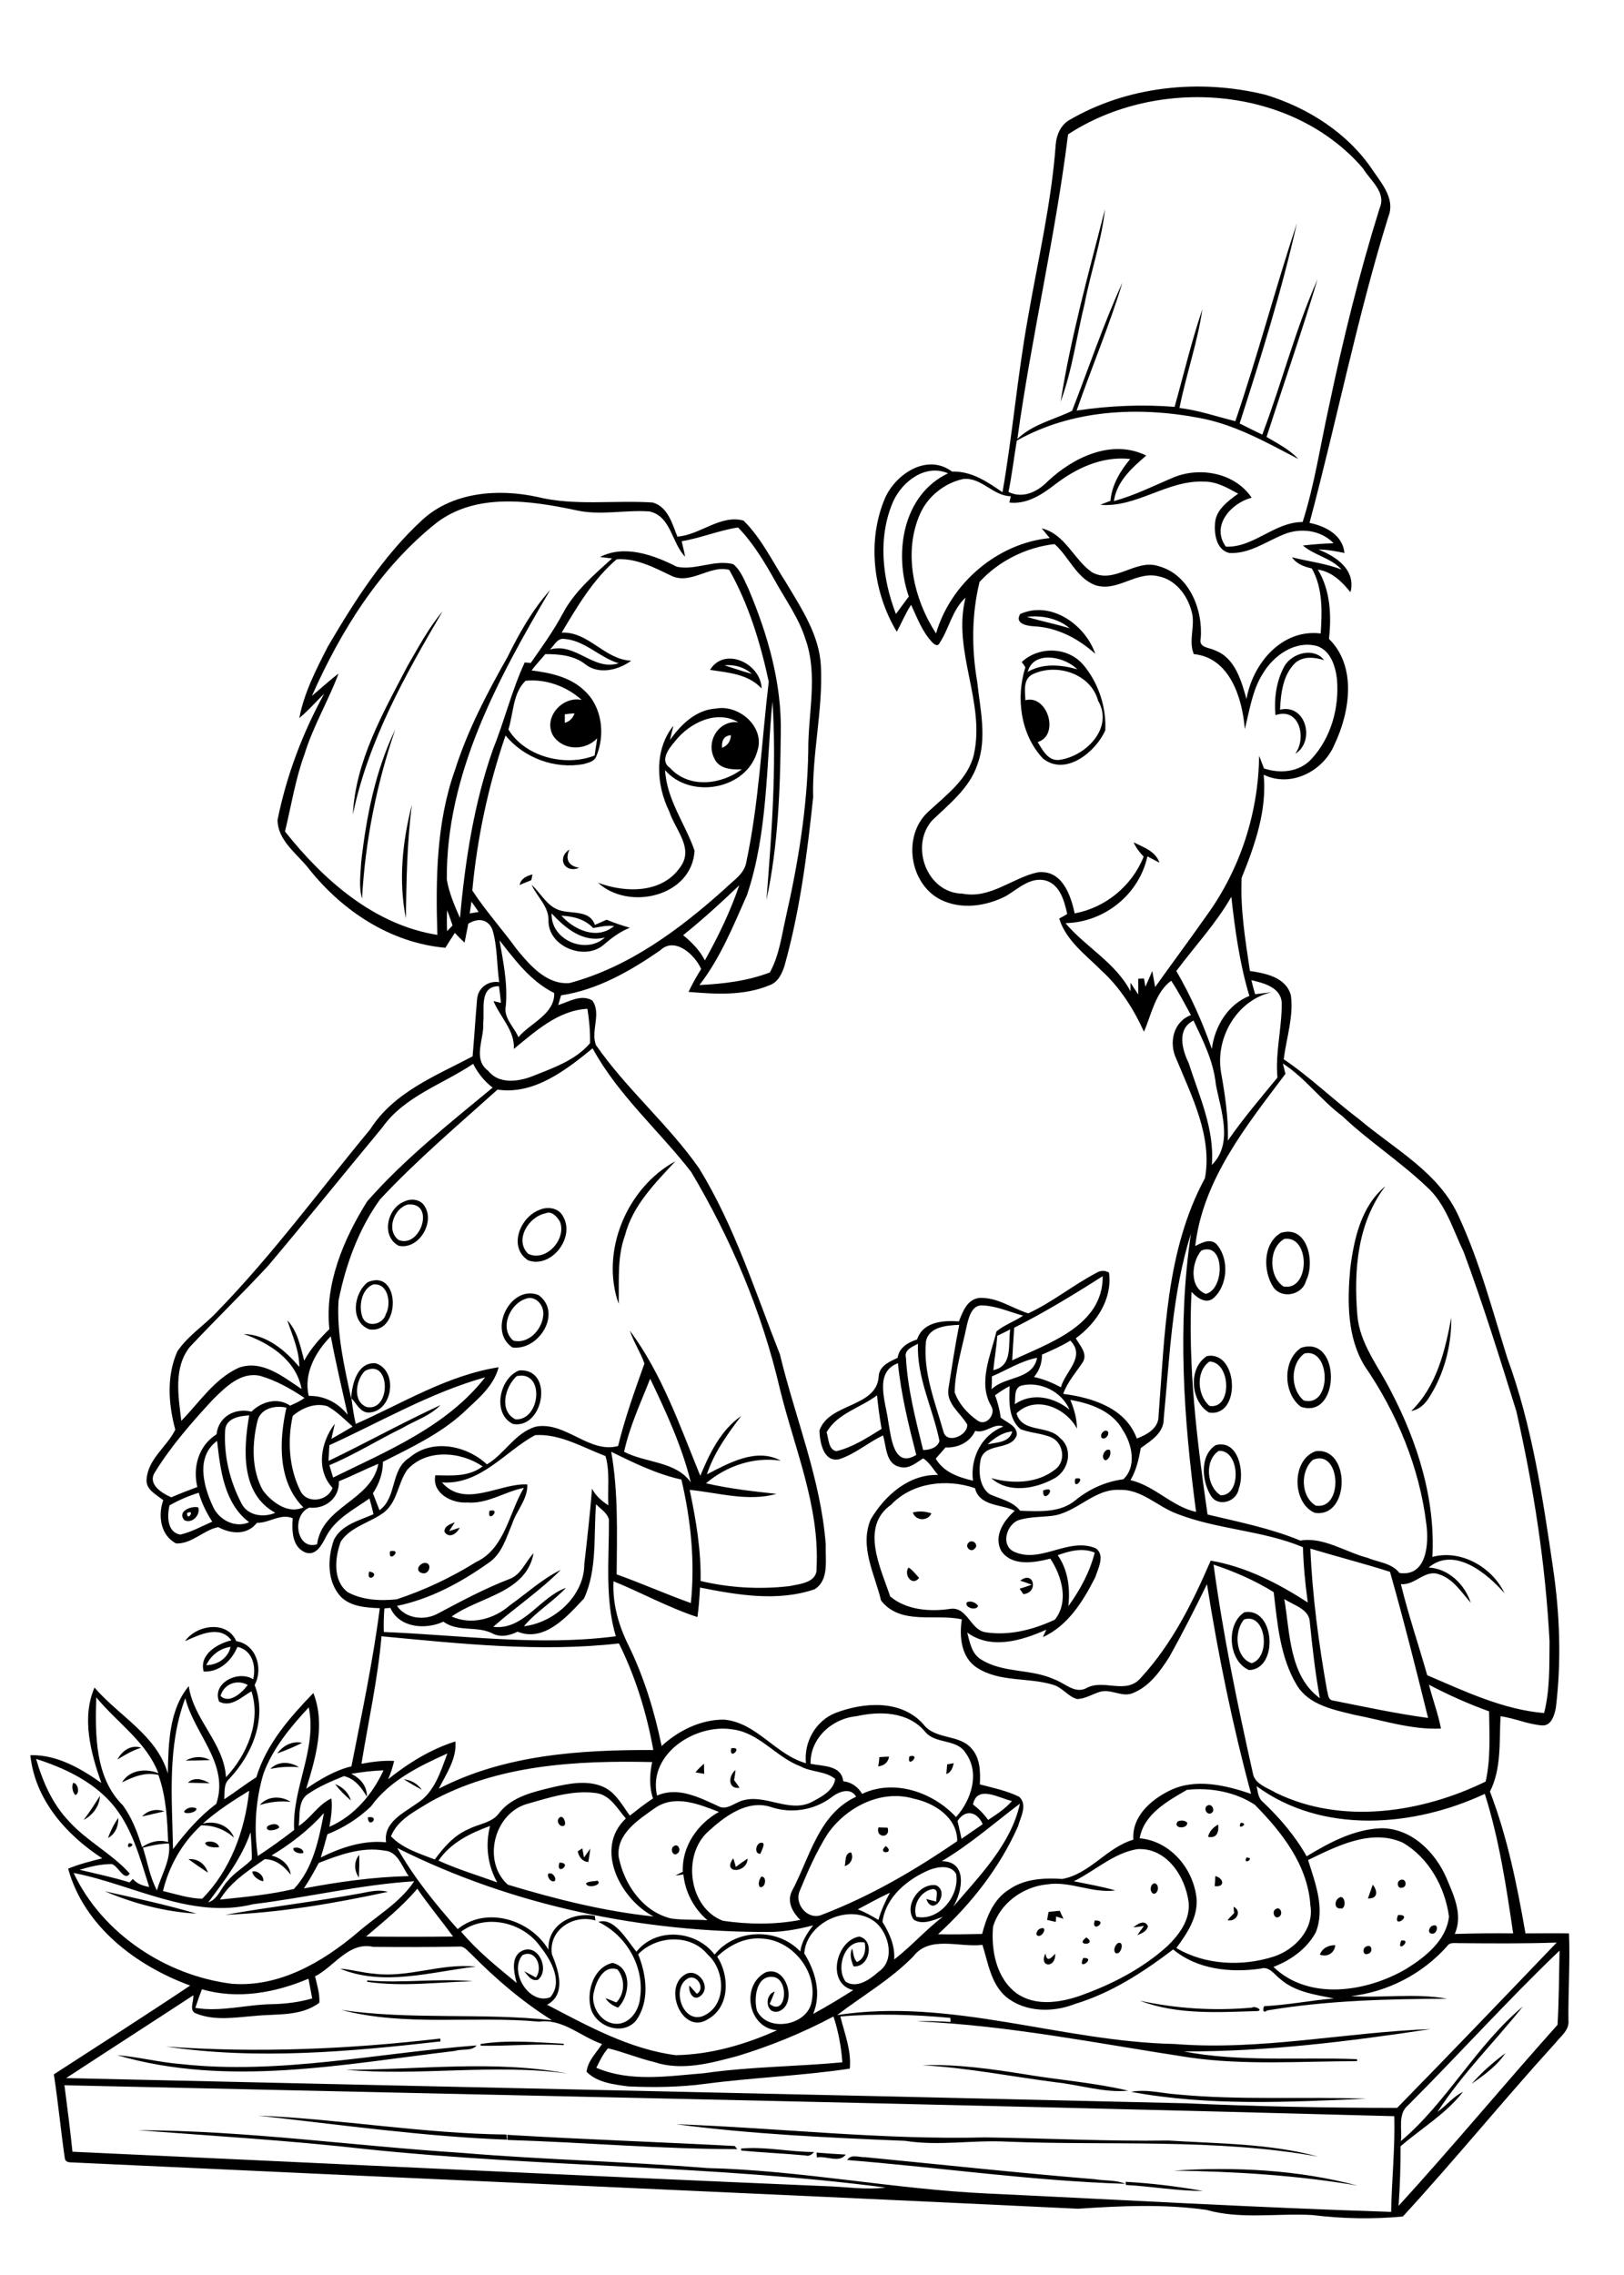 <?xml version="1.0" encoding="utf-8"?>
<!-- Generator: Adobe Illustrator 21.0.2, SVG Export Plug-In . SVG Version: 6.00 Build 0)  -->
<svg version="1.2" baseProfile="tiny" id="Layer_1" xmlns="http://www.w3.org/2000/svg" xmlns:xlink="http://www.w3.org/1999/xlink"
	 x="0px" y="0px" viewBox="0 0 567 794" overflow="scroll" xml:space="preserve">
<path d="M393,761.5c9,0.5,18.1,1.6,27,3.2c-9,0-17.9-1.6-26.9-2.1L393,761.5 M409.8,757.6c21.4-1.4,43.3-0.3,64.1,5.2
	C452.7,759.2,431.2,757.9,409.8,757.6 M295.8,753.9c1.3-2.2,4.1-0.9,6.2-1c26.8,2.6,53.5,5.5,80.3,7.7c3.5,0.6,7.3,0.2,10.6,1.6
	C360.5,761.2,328.2,756.5,295.8,753.9 M285.2,753c0-0.4-0.1-1.3-0.1-1.7c3.4,0.3,6.8,0.5,10.2,0.7
	C292.9,755.1,288.4,752.3,285.2,753 M258.7,749.9c8.2-0.8,17,1.2,25.5,1.2c-0.7,0.9-1.8,1.6-3,1.2c-7.5-0.7-15-1-22.4-1.7
	L258.7,749.9 M177.1,745.1c26.4,1.6,52.9,2.5,79.4,3.9c0.2,0.3,0.7,0.8,0.9,1.1c-26.6,0-53.5-2.4-80.2-3.2L177.1,745.1 M236,741.4
	c36,1.3,71.9,5.5,108,4.6c21.3,0.3,42.7,1.4,64,1.1c17.5,1.1,35.3,1,52.2,5.6c-35.7-6.4-72.2-3.8-108.3-5.2c-12-0.7-24,1.6-35.9-0.3
	C289.3,746.1,262.6,744.9,236,741.4 M90.1,738.4c28.9,1.2,57.7,6.3,86.7,6.6l0.2,1.8C147.9,745.7,119,741.6,90.1,738.4 M394.9,730.1
	c5.3-1,10.7,0.5,16.1,0.9c22,2.1,44.1,0.7,66,1.5C449.8,733.7,421.8,735.1,394.9,730.1 M120.8,722.4c25.7,0,51.8-3.5,77.3,1.3
	C172.4,720.2,146.5,724.7,120.8,722.4 M322,720.8c12.1-0.4,24.1,1.3,36,3.2c11.9,2,24.2,2.9,35.9,5.7c-8.3,0.8-16.7-2-25-2.9
	C353.3,724.8,337.8,721.7,322,720.8 M513.8,727.3c3.5-4,7.5-7.5,11.8-10.7C522.6,721.1,518.1,724.3,513.8,727.3 M63.1,720.4
	c34.6,3.8,69-3.9,103.3-6.5c-1.7,2.1-5,1.1-7.4,1.9c-39,4.6-79.5,12.8-118.1,1.5C48.3,717.9,55.6,719.8,63.1,720.4 M167.8,713.4
	c9.5-1.5,19.3-0.6,29-0.1l0,0.5c-9.6-0.6-19.6,0.4-29,0.2L167.8,713.4 M58,714.3c31.9,2.3,64,0.9,95.7-2.8c0,0.2,0.1,0.7,0.1,1
	C122,716.1,89.8,719,58,714.3 M398,698.3c12.9,2.8,26.1,3.6,39.2,2.4c0.5-0.7,3.9,0.7,2,1.2C425.5,702.3,411.1,703.3,398,698.3
	 M128.2,691.2c12.3,1.1,24.6-0.8,36.9,0.3c-12.3,0.3-24.6,2-36.9,0.2L128.2,691.2 M130.9,688.9c11.9,1.4,23.3-3.8,35.2-2.5
	c-15.6,1.8-32.2,7-47.4,0.7C122.8,687.4,126.8,688.6,130.9,688.9 M378.2,683.4C383.1,683.1,375.8,688.4,378.2,683.4 M368.4,681.9
	c0.3,5.2-5.8,4.8-3.4-0.1C365.5,685.1,367,683.4,368.4,681.9 M477.2,679.3c1.9-0.8,2.2,2.2,0.5,2.6
	C475.7,682.8,475.5,679.7,477.2,679.3 M460.8,682.2c0.9-2.3,3-3.3,5.4-3.3C465.9,681.7,463.4,683.2,460.8,682.2 M390.3,678.2
	c2.5-1,1.1,4.6-0.9,3.4C388.6,680.6,389.3,678.9,390.3,678.2 M489.2,677.3C493.4,676.7,487.3,682.2,489.2,677.3 M379.3,676.2
	C383.4,679,374.9,679.3,379.3,676.2 M363.3,673.1c2.5-0.9,0.9,2.7-0.7,2.6C361,675.4,362.3,673.3,363.3,673.1 M500.2,672.1
	c2.4-0.9,1.6,3.1-0.3,2.8C498.2,674.7,499,672.4,500.2,672.1 M395.7,672.7c1.4-1.2,4-2.9,5.1-0.4c-0.4,1.8-2.2,2.5-3.7,3.1
	c0.7-1.1,1.5-2.1,2.3-3.2C398.1,672.4,396.9,672.6,395.7,672.7 M382.2,670.3C387.4,670.1,380.8,675.2,382.2,670.3 M488.1,668.4
	C493.8,668,486,673.7,488.1,668.4 M366.1,667.3c1.3-0.1,2.6-0.3,3.9-0.4c0.4,0.9,0.8,1.8,1.3,2.8c-0.7-0.2-2-0.6-2.6-0.8
	c0,0.5,0,1.4-0.1,1.9c-1-0.2-2-0.5-3-0.7C365.7,669.3,365.9,668.3,366.1,667.3 M445.3,666.4c1.6-1.3,2.8,1.5,1.4,2.5
	C445.1,670.2,443.9,667.3,445.3,666.4 M430.7,665.5c3.1,1.5,0.9,5.4-2.1,4.7c0.7-0.9,1.5-1.7,2.3-2.5
	C430.8,667.1,430.7,666,430.7,665.5 M467.3,662.5c2.4-1.9,3,4.1,0.7,3.6C465.8,666.2,465.9,663.5,467.3,662.5 M126,660.8
	c3.1-0.6,6.3-1.4,9.4-0.5c-18.6,4-37.6,7.3-56.7,8C94.4,665.5,110.3,663.7,126,660.8 M36.6,660.1c10.7,2.4,21.5,4.7,32,7.8
	C57.7,667.3,46.7,664.4,36.6,660.1 M479.3,657.8c1.7,2.2,1.9,4.9-1.7,4.8C478.2,661,478.7,659.3,479.3,657.8 M403.1,657.3
	c1.7,0.3,1.5,3.4-0.2,3.7C401.2,660.6,401.5,657.5,403.1,657.3 M489.1,656.1c1.8-0.6,2.3,2.4,0.6,2.7
	C487.8,659.5,487.4,656.5,489.1,656.1 M208.6,656.4c2,1.5-3.7,3-4,0.9C205.7,656.5,207.3,656.7,208.6,656.4 M424.3,654.8
	c3,0.7,3.5,4-0.2,3.5C424.2,657.4,424.3,655.7,424.3,654.8 M265.8,655c2.1-0.2,1.5,4.2-0.5,3.6C264.5,657.6,265.1,655.9,265.8,655
	 M191.4,654c1.3-0.8,3,1.3,2.3,2.5C192.5,657.2,190.9,655.2,191.4,654 M88.1,653.2c1.8-0.5,4.2,1.6,3.8,3.4
	C90.4,656.4,88.1,654.8,88.1,653.2 M195.3,650.1C200.3,650.1,193.9,655.2,195.3,650.1 M256.9,651.6c1.3-1,2.7-2,4.1-2.9
	c0,5.1-9.1,5.5-5-0.1C256.3,649.3,256.7,650.9,256.9,651.6 M65.8,648.9c3.2-0.3,5.8,1.6,6.8,4.7C70.3,652.1,68,650.5,65.8,648.9
	 M435.2,648.3C438.5,648.4,433.7,651.3,435.2,648.3 M125.3,655.3c-1.7-2.4-1.8-5.6,0.1-7.9C125.5,650.1,125.4,652.7,125.3,655.3
	 M294.9,651.3c0.5-1.7-0.1-4.4,2.2-4.8C298.2,648.4,297,650.8,294.9,651.3 M201.7,646.2c0.4-0.3,1.2-0.8,1.6-1.1
	c0.2,1.1,0.4,2.2,0.6,3.2c0.6-0.8,1.7-2.4,2.2-3.1c-0.2,1.6-0.4,3.1-0.7,4.7C203.3,649.7,202.2,648.2,201.7,646.2 M102.4,645.1
	c1.1-0.7,3.7,0.1,3.5,1.6C104.8,647.2,102.3,646.5,102.4,645.1 M309.3,644.3C312.8,647.2,305.8,647.2,309.3,644.3 M235.2,644.4
	c1.6-1.3,2.8,1.6,1.3,2.5C235,648.2,233.8,645.3,235.2,644.4 M265.5,643.2c2.3-0.5,0.3,2.8,0,3.8
	C263.3,647.2,263.8,643.6,265.5,643.2 M71.6,643.2c1.4-1,4.6-0.3,4.9,1.5C75,644.9,72,644.8,71.6,643.2 M45,643.3
	C48.4,643.5,43.4,646.3,45,643.3 M321.2,640.2C321.8,640.8,321.8,640.8,321.2,640.2 M306.7,637.8c0.8,0,2.4,0.1,3.2,0.1
	C311.1,641.7,305.6,641.6,306.7,637.8 M421.8,641.1c0.4-2,1.8-3.3,3.5-4.3C425.6,639.4,424.9,641.7,421.8,641.1 M93.3,637.5
	c1-0.9,3.8-1.4,4.2,0.3C96.8,638.8,92.4,639.6,93.3,637.5 M433.2,636.2C436.5,636.3,431.6,639.2,433.2,636.2 M411.1,635.8
	c1-0.6,2.5-0.5,3.4,0.3C414.8,638.5,409.4,638.3,411.1,635.8 M37.7,641.5c0.9-2.5,2.1-4.9,3.6-7C41.4,637.3,40.3,640.1,37.7,641.5
	 M195.2,634.5c1.3-1.4,2.6,1.6,1.9,2.6C195.6,638.1,194,635.7,195.2,634.5 M128.4,634.3C133,633.5,128.7,638.7,128.4,634.3
	 M49.6,634c2-2.2,5-2.8,7.8-1.8C54.8,632.8,52.2,633.4,49.6,634 M65.3,631.3c1.1-0.6,2.3-0.6,3.3-0.1
	C68.7,633.2,61.8,633.5,65.3,631.3 M421.4,630.3c1.5-1.2,3,1.4,1.7,2.4C421.6,633.9,420,631.3,421.4,630.3 M90.7,630
	c2.7-3.2,7.4-3.3,10.8-1.1C97.8,628.5,94.2,628.9,90.7,630 M29.2,635.2c2.1-2.7,3.9-5.6,5.7-8.4C34.7,630.5,32.4,633.5,29.2,635.2
	 M117,622.7c2.6,1,4.7,2.9,5.5,5.7C120.5,626.7,118.6,624.8,117,622.7 M25.5,622.3c1.7-0.2,2.5,3.8,0.8,4.2
	C25.3,625.5,25,623.6,25.5,622.3 M141,621c2.6,0.3,4.8,1.6,6.3,3.7C145.1,623.5,143,622.3,141,621 M65.6,622.2
	c2.2-2.1,5.3-1.2,7.6,0.2C70.7,622.3,68.2,622.3,65.6,622.2 M258.2,624c-4.2,0.5-3.9-4.3-1.4-6.2c-0.1,1.2-0.3,2.3-0.5,3.5
	C257,622.2,257.6,623.1,258.2,624 M242.8,618.6c0.9-1.1,1.9-2.1,3-3c0,0.9,0,2.6,0.1,3.5C245.1,619,243.5,618.7,242.8,618.6
	 M330.7,615.8c0.6-0.1,1.7-0.3,2.3-0.4c-0.4,1.6-0.9,3.2-2.6,3.8C330.5,618,330.6,616.9,330.7,615.8 M94.4,617.4
	c2.7-2.8,6.8-2.6,10-0.6C101,616.5,97.6,616.7,94.4,617.4 M317.5,613C322,611.9,316.4,617.7,317.5,613 M307,613.3
	c0.9-0.1,2.6-0.2,3.4-0.2c-0.3,2-1.7,3.2-3.8,3.4C306.8,615.7,307,614.1,307,613.3 M64.8,614.5c2.7-1.5,5.8-1.7,8.5-0.2
	C70.4,614.4,67.6,614.5,64.8,614.5 M255.3,610.2C259.8,609.4,254.4,614.8,255.3,610.2 M41,614.1c1.6-3,4.7-5.3,8.3-4.1
	C46.3,610.9,43.6,612.5,41,614.1 M96.8,612c2-2.7,5.2-4.5,8.7-3.7C102.7,609.7,99.8,610.9,96.8,612 M434.4,565.2
	c-3.7,4.1-3.1,13.4,2.6,15.3C443.8,578.5,442.1,562.8,434.4,565.2 M434.5,562.7c10.7-1.8,12,19.9,1.6,20.2
	C428.8,579.8,427.9,566.8,434.5,562.7 M337.5,559.3c1.3-0.8,3.2,0,4,1.2C340.9,562.3,336.8,561.2,337.5,559.3 M356.2,551.7
	c4.8-3.8,6.5,4.2,1.1,4.7c-0.3-0.5-1-1.4-1.3-1.9c1.4-0.4,2.8-0.9,4.2-1.4C359.2,552.7,357.2,552,356.2,551.7 M128.9,548.5
	C133.4,549.2,127.6,553,128.9,548.5 M317.2,547.1c1.5,0.9,2.5,2.4,3.7,3.6C318.5,553.9,315.4,549.6,317.2,547.1 M148.2,545.5
	c3-0.2,1.7,4.5-1,3.5C144.8,548.2,146.4,545.7,148.2,545.5 M136.2,541.4C140.9,540.5,135.3,546,136.2,541.4 M320.3,540.2
	C320.9,540.8,320.9,540.8,320.3,540.2 M338.2,538.4c1.3-1.4,3.7,0.8,2.1,2.1C339,542.1,336.6,539.8,338.2,538.4 M155.2,534.7
	c-0.2-2.1,2-2.7,3.6-3.4c-0.5,0.8-1.5,2.3-2,3.1c1.2-0.4,2.5-0.8,3.7-1.2C159.5,535.3,156.9,537.1,155.2,534.7 M318.7,527.9
	c2.2-0.6,4.4-0.4,6.5,0.3C323.9,531,319.7,530.9,318.7,527.9 M170.9,527.3C175.4,526.3,169.9,532.1,170.9,527.3 M65.3,528.1
	C65.3,531.4,68.4,526.6,65.3,528.1 M64.4,530.6c-2.7-3,2.2-5.1,4.8-4.5C70.1,528.8,67,531.9,64.4,530.6 M364.2,520.2
	C369.8,518.1,363.9,525.6,364.2,520.2 M375.4,516.1C379.8,515,374.4,520.9,375.4,516.1 M458.4,509.5c-4.5,3.9-4.3,12.9,1,16
	C469.2,527.1,468.1,505.5,458.4,509.5 M459.4,506.5c12.2-1.5,12,23.5-0.4,21.5C451,524.5,450.9,509.4,459.4,506.5 M386,509.7
	c-2-0.7-0.3-4.5,1.5-3.6C388.1,507.3,387.3,509.3,386,509.7 M425.5,506.4c-5,3.3-4.3,12.4,0.7,15.5
	C433.7,522,432.8,505.8,425.5,506.4 M424.4,504.4c8-2.2,10.3,9.6,8.1,15.2c-0.7,4.5-7.1,6.6-9.7,2.5
	C419.6,517,418.8,508.1,424.4,504.4 M386.2,499.3c1.9,0.5-0.2,3.7-1.6,2.5C384,500.7,385.1,499.3,386.2,499.3 M180.4,480.3
	c-4.1,3.7-6.3,12.2-0.4,15.1C188.8,495.8,190.3,478.1,180.4,480.3 M181.3,478.3c12.2-0.8,8.6,20.6-2.2,18.7
	C171.7,493.4,174.4,480.9,181.3,478.3 M422.3,475.2c-4.9,3.4-4.3,11.9,0,15.5C430.3,492,429.8,475.4,422.3,475.2 M421.4,473.3
	c11-2,12,21.5,0.7,19.7C415.7,489.2,414.7,477.5,421.4,473.3 M455.4,472.4c-5,3.7-4.9,12.5-0.2,16.4
	C465.1,491.4,464.7,470.2,455.4,472.4 M454.3,470.4c14-4.5,13.7,25.2-0.1,20.6C448,486.4,447.7,474.7,454.3,470.4 M492.7,492.5
	c8.9-8.7,11.8-20.9,14-32.6c0.1,9.8-2.5,19.8-7.9,28.1C497.4,490.2,495.4,492,492.7,492.5 M183.3,453.4c-5.4,1.9-9,10.3-4.1,14.5
	c5.6,1.4,10.6-4.4,10.5-9.7C189.6,455.1,186.6,451.9,183.3,453.4 M178.9,470.3c-8.8-5.9-0.6-22.1,9.1-18.3
	C196.4,458,188.3,471.5,178.9,470.3 M130.3,448.3c-4.1,1.6-5.1,7.5-3.8,11.3c1.4,4,7.2,2.8,8.2-0.9
	C136.7,455.1,135.6,447.7,130.3,448.3 M128.4,447.5c11.5-4.9,11.6,18.1,0.6,16.5C122.1,461.4,123.4,451.4,128.4,447.5 M448.4,432.4
	c-5.6,3.2-5.5,13.1-0.3,16.6C457.4,450.8,457.6,431.1,448.4,432.4 M447.2,430.3c9.4-2.9,12,10.4,8.8,16.7c-1.3,5-8.4,6.5-11.4,2.3
	C440.9,443.7,440.9,434,447.2,430.3 M190.4,423.5c-5.9,1.2-10.9,9.3-6,14.1c6.2,3,13.5-5.1,11.1-11.2
	C194.5,424.7,192.7,422.5,190.4,423.5 M188.3,422.3c2.8-1.3,6.8-0.8,8.3,2.3c4.3,7.3-4.1,18.2-12.2,15.3
	C177.3,435.3,181.6,424.8,188.3,422.3 M142.4,420.4c-4.9,1.3-7.7,9.1-3.2,12.4C146.9,435.8,152.1,419.5,142.4,420.4 M141.3,419.3
	c2.3-1.1,5.5-0.7,6.9,1.6c3.8,5.7-2,15.4-9,13.9C132.9,431.5,135.2,421.5,141.3,419.3 M216,455.1c-6.5-18.4,2.9-40.6,19.8-49.8
	c-7.1,7.7-14.9,15.4-17.6,25.9C215.4,438.9,216.2,447.1,216,455.1 M196,319.6c4.5,5,12.5,8.6,18.4,3.6c-2.5-0.3-4.9,0.3-7.3,0.7
	C204.2,320.8,200.1,319.8,196,319.6 M192.6,318.8c-0.4,9.3,12,14.5,18.6,8.4C203.7,329.2,197.4,324,192.6,318.8 M185.6,308.8
	c3.4,3.1,5.6,8,10.5,9.1c4.1,1,9.9-0.1,11.6,4.9c1.4-0.6,2.8-1.2,4.1-1.8c2.6,1.1,5.3,2,8.1,2.8c-3.5,1.4-6.4,3.6-9.2,6
	c-6.5,5.6-19,0.7-19.2-8.1C191.8,316.4,187.5,313.1,185.6,308.8 M181.4,308.9c0.5-2.3,2.5-3.2,4.5-3.7c-0.1,0.5-0.3,1.5-0.4,2
	C184.1,307.8,182.7,308.3,181.4,308.9 M202.2,302.9c-5.1,2-7.9-3.4-3.4-6.4C197.3,299.9,198.4,302.2,202.2,302.9 M141.7,320.5
	c-2.6-13.1-1.2-26.8,2.1-39.6C142.1,294,141.9,307.3,141.7,320.5 M126.1,300.9c1.8-15.8,4.9-31.8,11.9-46.3
	c-6.5,19-10.5,38.9-11.6,59C125.2,309.5,125.9,305.1,126.1,300.9 M252.1,261c1.9-0.7,3-2.3,3.1-4.4
	C252.6,256.8,251.9,258.7,252.1,261 M235.7,258.7c-2.1,2.4-5.5,6.8-1.8,9.3c6.6,7.3,17.9,5.9,25.1,0.5c-3.6,0.2-8.1-0.1-9.7-4
	c-2.9-5.9,1.8-13.3,8.5-12.4C250.2,247.6,240.7,252.3,235.7,258.7 M233.9,258.3c3.8-5.4,9.1-10.6,16.1-11c8-1.5,17.3,6.5,14.4,14.9
	c-3.7,13.4-23.3,16.9-32.2,6.6c0.6,10.4,7.1,18.8,10.3,28.1c-0.9,16-22.9,21.1-33.7,11.2c9.6,3.6,22.5,3.8,28.8-5.6
	c4.7-6.5-1.9-13-3.9-19.2c-4.6-9.3-5.4-21.5,1.4-30C234.7,255,234.3,256.6,233.9,258.3 M252.9,232.2c3.2,1,6.3,2.1,9.6,3
	C259.8,232.8,256.4,231.9,252.9,232.2 M247.9,233.8c5.1-8.3,17.8-2.2,18,6.5C261.2,235.2,254.3,234.8,247.9,233.8 M448.5,232.4
	c2.7-4.5,10.2-6.6,13.8-2c-3.3-1-7.1-1.5-10,0.9c-4.4,4.2-5.1,10.6-5.4,16.4c9.1-2.2,12.4,11.1,5.3,15.4c4.1-5.5,1.5-16.4-6.9-13.5
	C444.8,243.7,445.6,237.6,448.5,232.4 M360.4,235.4c-3.3,1.8-2.5,5.9-2.4,9c7.7-2.1,12.1,12.2,4.3,14.6c1.7,2.8,3.7,6.8,7.7,6.2
	c9.1-1.3,18.9-11.1,13.4-20.6C380.8,235,368.7,231.3,360.4,235.4 M358.8,234.5c5.4-3.1,11.6-2.5,17.3-0.9
	C371.8,229.2,360.9,226.8,358.8,234.5 M356.7,231.1c5.9-5.6,16-5.4,21.4,0.8c5.4,6.3,8.2,14.9,7.8,23c-3.3,7.5-13.8,16.1-21.7,9.9
	c-7.9-8.3-9.6-21.3-6.2-31.9C357.7,232.4,357.1,231.5,356.7,231.1 M142.3,232.4c3.8-6.5,7.3-13.2,12.2-19
	c-13.1,22.3-26,45.3-31.3,70.9C124.1,265.6,133.8,248.7,142.3,232.4 M358.5,215.3c5,1.5,10.1,2.5,15,4
	C369.4,215.8,363.8,214.7,358.5,215.3 M356.2,214.3c10.7-4.8,22.7,3.7,26.2,13.9c-5.9-5.3-13.2-9.2-21.3-9.6
	C358.7,218.5,354.1,217.7,356.2,214.3 M370.3,140.2c3.6-22.7,9.8-45,15.5-67.2c-1.2,11.2-5,21.9-7.1,32.9
	C375.9,117.3,374.4,129.1,370.3,140.2 M22.5,727.8c1,7.7,2,15.5,2.8,23.2c87.5,4,175.1,8.3,262.6,12c7.1,0.2,14.2,1.4,21.3,0.5
	c-60.1-7.8-121-7.1-181.3-13.4c-26.5-3-53.1-4.6-79.7-6.6c37.8,0.1,75.4,5.5,113.1,7.9c28.5,2.4,57.1,3,85.6,5.3
	c32.9,0.8,65.3,7.4,98.1,8.9c46.9,2.2,93.8,4.9,140.7,6.4c0.2-11.1,1.4-22.3,1.1-33.4C332.1,734.4,177.3,731.3,22.5,727.8
	 M257.5,717.6c-9.4,2.5-19.5,5.3-29.1,2.1c-5.5-1.3-10.7-3.5-16.1-4.8c-1.8,2-2.9,4.4-4.1,6.8c11.9,5.1,25.1,2.9,37.6,1.9
	c16-2.3,32.2-2.3,48.3-3.8c-0.4-5.5-1.4-10.8-3.1-16C280.3,709.5,269,714.1,257.5,717.6 M70.5,694.3c-0.8,2.1-1.6,4.3-2.3,6.5
	c9,1.5,17.9-1.2,26.9-1.3c4.7-0.1,9.4-0.7,13.9-2c-0.4-2.3-0.9-4.6-1.3-6.9C96,695.6,82.8,697.9,70.5,694.3 M491.7,734.7
	c-3.8,3.1-2.1,8.4-2.6,12.6c16.2-13.7,26.2-33.3,42.6-47c-9.8,12.3-21.2,23.5-29.8,36.8c3.1-2.2,5.4-5.3,8.9-7
	c-6,7.7-14.5,12.7-21.8,19c0,6.9-0.2,13.8-0.7,20.8c18.9-20.7,36.8-42.3,55.5-63.2c0.5-8.6,0.5-17.3,0.7-25.9
	C526.3,698.2,509.5,716.9,491.7,734.7 M505.3,679.2c-8.6,9.7-20.7,16-33.6,17.5c11.1,0.7,22.5-1.1,33.5,0.9c-21,0.1-42,0.6-62.8,4.1
	c-1.7,1.3-1.5-0.9-1-1.5c8.1-0.4,16.2-2,24.3-2.7c-6.4-1.3-13.4-2.2-18.5-6.6c-2.2-1.6-4-4.8-7.1-3.8c-10.5,1.5-22.1,0.3-30.5-6.7
	c-10.4,7.9-21.6,15.2-34.2,19c-7.8,3.1-17.5,3-24.2-2.5c-5.3-4.6-6.2-11.9-8.2-18.1c-8,1-18.4-3.4-24.1,4
	c-7.9,8.1-17.7,13.7-26.6,20.5c39.8-6.1,78.3,9.3,117.8,10.1c29.9,2.4,59.6-4.1,89.4-5.2c-28.5,4.3-57.3,7.9-86.2,7.8
	c19.8,3.8,40.4,1.9,60.5,2.7c0,0.2,0,0.5,0,0.7c-19.5,0-39.2,1.5-58.6-1.3c-31.6-4.8-63-11.2-95-12.6c3.9-0.2,7.8,0,11.7,0.2
	l-0.1-1.4c-12.8-1.2-25.6-1.6-38.4-0.5c1.5,6,3.9,11.9,3.3,18.2c-16.7,2.5-33.7,3.1-50.4,5.3c-9,1.2-18,1.3-27,0.9
	c-5-0.7-10.8-1.3-14.5-5.1c0.4-3.8,3.4-6.6,5.4-9.7c-7.4-2.5-13.6-8.9-22-7.8c-23-2.1-46.6,1.8-69.1-4.1c24.4,3.6,49.1,0.9,73.6,3.6
	c-10.4-6.5-19.7-14.5-28.3-23.2c-1.2-1-2.3-2.7-4.1-2.5c-10,0.2-20,0.2-30,0.1c-8.5-1.9-13.5,6.8-20.3,10.3c0.7,3,1.7,6.1,1.5,9.2
	c-6.5,4.9-15,3.8-22.5,4.6c-6.7,0.5-13.9,1.8-20.4-0.8c-2.8-0.8-0.9-4.3-1.1-6.4c-14.8,9.7-29.6,19.2-44.4,28.9
	c130.4,3,260.8,5.7,391.1,8.8c24.5,1.1,49.1,1.6,73.6,1.6c18.7-19.1,37.2-38.4,55.7-57.7c-11.4,0.4-22.9,0.3-34.3,0.2
	C507.7,678.2,506.1,677.9,505.3,679.2 M161,674.2c5.7,6.8,12.6,12.3,19.4,17.9c-1-3.7-2.3-9.6,2.3-11.4c5.5-2.1,9.3,7,5.1,10.3
	c-2.3,0.6-3.5-1.5-4.8-3c1.4,0.7,2.8,1.5,4.1,2.2c2.6-3.4,0-10.1-4.7-7.8c-4.8,5.7,2.3,17.5,9.7,14.7c4.6-5.3,0.3-13-3.4-17.6
	C182.7,670.8,169.5,667.8,161,674.2 M280.8,681.8c3.9,6.2,6.1,14,3.1,21.1c4.8-2.6,9.4-5.4,14-8.3c-9.5-2.2-6.1-17.3,2.1-18.7
	c5.6,1.3,3.6,10.9-2,10.4c-0.8-2-1.5-4.1-0.5-6.2c0.5,1.5,0.4,3.4,1.7,4.7c2.7-1.2,3.2-4.2,2.7-6.8c-7-1.5-10.3,9-6.6,13.7
	c3.9,2.4,8.4-0.8,11.3-3.4c6-3.9,3.9-13.1-0.7-17.2C297.2,663.8,281.5,670.7,280.8,681.8 M299.5,666.4c2.5,1,4.9,2.3,7.2,3.7
	c0.9-3.3,2.4-6.5,4-9.5C306.9,662.4,303.2,664.4,299.5,666.4 M127.8,675.9c10.1,0.1,20.2,0.1,30.4,0c-4.1-5.6-8.6-11-12.5-16.7
	C140.4,665.5,134,670.6,127.8,675.9 M25.7,653.7c10,21.2,32.3,35.9,55.4,38.7c16.4,1.2,31.4-7.5,43.5-17.7c6.7-5.9,15-10.5,20-18.1
	c-18.9,1.2-37.4,5.7-56.2,8C66.8,670,46.4,657.7,25.7,653.7 M324.6,652.6c-7.7,3.2-15.4,9.5-16.5,18.2c2.5,4,4.4,8.3,4.1,13.1
	c6-4.6,11-10.4,17-14.9c-3.2,1.1-7,3-10.2,1c-3.5-4.9,2-12.9,7.8-12c5,2.3-1,11.3-3.4,4.8c1.2,0.3,2.3,0.6,3.5,0.9
	c-0.2-1.5,1.1-4.1-1.1-4.4c-4.3,0.6-7.3,5.5-5.9,9.7c8,1.7,15.3-7.5,13.9-15C332,650.8,327.5,651.5,324.6,652.6 M374.9,656.6
	c4.8,1,9.7,1.8,14.5,3.2c-8.1,1.1-15.8-3.4-23.9-2.1c-8.3,0.8-16.4,6.6-18.8,14.8c-0.7,8.4,1.2,18.2,8.5,23.4
	c6.4,4.3,14.6,3.1,21.5,0.8c11.1-3.9,21.9-9.4,30.7-17.3c4.2-4,8.2-9.3,7.6-15.4c-1.1-9.1-7.8-19.3-18-18.6
	C388.7,646.8,382.3,653,374.9,656.6 M138.7,645c5.8,10.3,13.3,19.5,21.1,28.3c9.9-8.1,25.4-3.4,31.7,7.2
	c-0.4-8.8,8.4-13.3,16.2-11.8c0,0.4,0.1,1.2,0.2,1.6c-7.7-2.3-16.5,3.3-15.2,11.8c2.3,5.6,5.1,14-1.7,17.6
	c14.2,7.4,28.8,15.5,44.9,17.6c12.2-0.2,24.3-3.7,35.4-8.7c-10.1-0.7-12.8-15.6-4-20.2c7.5-2.7,11.2,11.2,4.6,13.6
	c-4.5,1.3-5.3-5.7-1.4-6.9c-0.6,1.4-1.1,2.9-1.8,4.3c5.9,4.7,7-8.8,1.2-9.4c-5.9-0.7-6.8,7.6-5.6,11.8c3.8,7.8,17.8,5.1,19.1-3.3
	c2.1-10.5-6.9-21.5-17.5-21.9c-5.9-0.5-11.4,2.4-15.5,6.3c4.3,6.6,4.5,17.3-3,21.7c-9,6.1-16.1-10.7-8.3-15.4
	c4.4-2.8,9.6,4.3,5.4,7.5c-2.5,1.9-4.2-1.5-3.8-3.7c0.6,0.7,1.9,2.1,2.6,2.9c3.1-1.9,0-7-3.1-5.4c-5.9,3.2-2,15.7,5.1,13.2
	c8.6-3.5,8-16,1.8-21.5c-6-7.4-18-6.7-24.3-0.1c3,7.3,4.1,16.5-0.8,23.2c-4.8,5.6-14.7,1.8-15.9-5.1c-1.2-5.8,1.4-13.7,7.8-15.1
	c6.9,1.6,6.1,11.5,1.9,15.6c-1.8-0.6-3.4-1.7-4.4-3.3c1.3,0.5,2.6,1,3.8,1.5c3-3.1,3.1-8.2,0.4-11.5c-4.6-1.7-7.3,3.7-8.1,7.3
	c-1.9,5.7,3.1,12.8,9.3,11.5c4-1,6.4-5.2,6.7-9.1c1.5-10.8-4.9-21.7-14.6-26.3c5.5-1.8,10,6.4,13.3,10.4c6.9-8.7,20.8-7.5,27.3,1
	c7.3-9.1,21.9-9.5,29.9-1.1c0.5-3.5,2.4-6.4,4.5-9.1c-4.6,1.2-9.4,2.1-14.2,2.3C224.8,674.6,179.2,665.3,138.7,645 M111.3,650.2
	c-1.6,3-3.3,6-5.2,8.9c12.1-2.3,24.3-4,36.6-4.3c-2.4-3.2-3.7-8.6-8.5-8.9C126.3,644.5,118.5,647.4,111.3,650.2 M49.9,644.9
	c1.6,5,2.4,10.2,4.9,14.9c1.5-5.5,4.9-10.5,4.2-16.4C55.9,643.5,52.8,644.1,49.9,644.9 M456.7,649.2c2.5,8,6,16.9,2.7,25.2
	c-3.1,5.8-8.8,9.8-14.8,12.1c12.5,12,32.8,8.7,46.5,0.6c6.6-4.1,13.9-9.9,14.8-18.2c-1.4-10.2-7-20.5-16.2-25.8
	C478.7,638.2,466.8,644.3,456.7,649.2 M72.7,664c3.5-1.2,4.4-5.1,6.8-7.5c2.4-3,5.8-4.8,8.4-7.5c0.1-3.2-0.2-6.3-0.4-9.5
	C84.3,648.7,78.4,656.3,72.7,664 M153.1,649.4c6.6,3,13.6,5.1,20.5,7.6c-3.4-6-4.2-13.1-2.5-19.7
	C164.2,639.8,157.3,643.2,153.1,649.4 M94.8,647.6c3.3,0.9,6.3,3.1,6.7,6.7c-2.3-2.9-5.2-5.4-9.1-5.4c-5.7,4-11.9,7.9-15.6,14.1
	c8.6-0.9,17.4-1.7,25.8-3.7c6.7-7.1,8.7-17.2,10.5-26.5C107.8,638.7,101.5,643.6,94.8,647.6 M334.3,635.6c0.5,2.1,1,4.1,1.4,6.2
	c2.4-1.7,4.9-3.4,7.4-5.1C341.2,632.3,337,631.3,334.3,635.6 M328.8,649.6c9.1,0,7.3,10.5,4,15.9c9.2-10.8,20.2-21.8,23.3-36
	C347.1,636.3,338.6,643.8,328.8,649.6 M228.9,630.9c-5.8,4.1-13.8,9.1-12.9,17.2c1.9,9.6,8.4,19.1,18.3,21.5
	c4.2,0.6,8.5,0.3,12.7,0.6c-4.7-4-7.8-9.8-8.4-16c-0.9,0.2-1.9,0.3-2.8,0.4c0.9-0.5,1.8-0.9,2.6-1.3c-0.4-8.8,5.1-16.7,12.6-20.9
	C244,629.7,235.8,626.3,228.9,630.9 M289,640c-4,6.3-7,13.2-9.8,20c-2,4.8,3.1,10.5,8,8.2c16.7-6.4,32.3-15.5,47-25.6
	c0.1-8.2-7.9-13.3-15.1-14.8C307.7,624.4,295.5,630.7,289,640 M339.7,629.8c2,1.5,3.8,3.3,5.3,5.4c3-2,6-3.9,8.3-6.6
	C348.8,627.6,341.2,622.8,339.7,629.8 M183.7,629.7c-11.4,3.6-15.3,20.1-6.4,28.1c16.6,5,33.6,9.3,50.9,11.1
	c-11.5-5.9-20.9-23.7-9.7-34.2c-3-3.5-5.5-8.3-10.5-8.9C199.7,624.7,191.5,627.5,183.7,629.7 M290.3,627.3c-6,4.5-14,5.8-21.1,3.4
	c-8.3-2.7-16.1,3.2-21.9,8.5c-9.3,8.3-6.8,26.7,5.1,31.2c8.9,1.3,18.1,1.4,27-0.3c-2.6-2.6-4.7-6.2-3-9.9c6.3-11.7,9.3-27,22.5-33.1
	C297,623.7,292.8,625.3,290.3,627.3 M70.8,636.5c4.3-1.2,9.3,0.6,10.9,4.9c-3.2-2.9-7.2-4.4-11.5-4.3c-6.6,6.1-11.2,14.2-13.3,22.9
	c4.5,1.1,9.1,2.6,13.7,2.7c9.9-10,14.9-23.8,16.4-37.7C81.3,628.5,75.7,632.1,70.8,636.5 M438.7,623.4c0.5,1.9,0.5,4.2,2.3,5.6
	c5.9,5.6,11.2,11.8,15.2,18.9c7.9-4.8,16.5-9.4,25.9-9.8c10.5-0.1,18.8,8.1,22.8,17.1c2.6,6.2,6,13.1,3,19.8
	c6.8-0.2,13.6-0.3,20.4-0.2c-2.4-16.4-4.9-32.9-9.9-48.7C493.6,637.7,461.7,640.3,438.7,623.4 M414.4,624.7
	c-6.7,3.9-15,8.4-16.5,16.9c10.9,1,19,10.9,19.9,21.4c0.3,6.4-3.4,11.9-7.1,16.9c10.1,6,23,6.5,34,3c7.4-2.4,14.2-9.6,12.8-17.9
	c-0.9-14-9.9-25.5-19.4-35.1C431.3,625.4,422.5,623.8,414.4,624.7 M122.6,619.1c3.2,1.5,5.6,4.3,5.5,8c-1.9-3.2-4.2-6.3-8-7.2
	c-4.2,1.7-8.5,3.5-12.2,6c-4,2.3-3.1,7.5-3.6,11.4c4.2-2.7,6.8-7.5,11.4-9.6c0.4,3.3-0.1,6.6-0.7,9.9c8.7-3.8,15-11.3,18.9-19.7
	C130.1,618,126.3,618.5,122.6,619.1 M150,629c-5.1,3.2-11.1,6-13.5,11.9c4.1,4.3,9.9,6,15.3,8.1c3.1-4.2,6.7-8.4,11.6-10.5
	c3.7-2,8.6-2.2,11.1-6c4.5-5.5,11.8-7.1,18.4-8.7c5.7-1.3,12-2.6,17.6-0.2c4.4,1.9,6.7,6.4,9.4,10.1c2.7-2.1,5.3-4.2,8.1-6
	c-1.4-4.1-1.2-8.5-0.3-12.7C201.2,614.4,173.5,615.9,150,629 M12.6,613.9c2.3,7.9,5.7,15.8,11.6,21.9c6.3,6.9,14.9,11.2,21.1,18.1
	c-1.9,3-4.1-2.8-6.3-3.3c-3.8,0-7.6,0.9-11.2,2c5.8,1.4,11.7,2.6,17.4,4.4c0.3-0.3,0.9-0.9,1.2-1.2c1.4,1.7,3.5,2.4,5.7,2.8
	c-3.3-10.2-6-21.1-13.3-29.4C31.9,621.5,22.3,617,12.6,613.9 M129.5,630.5c-4.4,4.2-9.6,7.5-15.2,9.7c-0.7,2.7-1.5,5.4-2.3,8.1
	c7.1-3.5,14.8-6.1,22.8-5.3c-1-7,6.1-10.2,10.8-13.6c6.1-3.8,8.2-11,10.6-17.4C146.2,616.5,136,621.5,129.5,630.5 M229.4,626.7
	c7.3-3.2,14.6,0.6,21.2,3.6c3,1.8,5.8-1.1,8.7-1.9c7.9-2.3,16,4.3,23.8,0.7c3.4-1.8,7.9-4,8.5-8.2c-3.3-2.8-8.3-2.3-12.1-4.4
	c-8.6-3.2-14.4-11.8-23.8-12.9C242.9,601.5,226.1,612.1,229.4,626.7 M299,599c-8.5,0.8-16.2,7.7-16,16.6c4.2,0.9,10.8,0.4,11.4,6.1
	c2.8,0.3,5.1,1.9,6.6,4.4c11.2-5.3,24.7-0.6,32.8,8.1c5.3-5.9,8.4-15.3,3.4-22.3c-3.2-5.2-10.7-3-14.3-7.6
	C316.9,597.3,307.1,597.2,299,599 M92,619c-2.8,9.3-3.4,19.2-2,28.8c4.4-2.9,8.6-5.9,12.7-9.1c-0.8-14.6,8.1-28.1,5.1-42.8
	C101.5,602.7,95.3,610.1,92,619 M64.7,592.7c-6.4,16.9-4.6,35.1-4.3,52.7c4.4-5.8,9.2-11.4,15.1-15.8
	C80.2,615.7,67.8,605.2,64.7,592.7 M33.6,592.4c-0.4,12.8-0.5,28.1,9.3,37.7c3.2,4.4,5.1,9.5,6.7,14.6c2.7-1.9,5.9-2.7,9.1-1.8
	c-0.3-7.9-0.7-15.9-3.4-23.4c-4.5-1.1-8.7,0.6-12.7,2.6c2.6-4.4,8.3-5,12.7-3.2C51.1,607.9,40.9,601.3,33.6,592.4 M77,591.9
	c3,3,7.5-1.1,9.5-3.8C82.8,586,78.2,587.7,77,591.9 M72,581.2c3.9-0.1,7.6-2.4,8.5-6.4C76.7,575.3,73.6,577.8,72,581.2 M133.2,571.1
	c-1.3,15-4.6,29.7-7,44.5c3.8-0.7,7.6-1.2,11.4-1c-0.5,2.2-1.2,4.4-2.1,6.4c7-5.6,14.9-10.5,23.5-13.2c0.5,6.1-3.2,11.3-5.8,16.5
	c23-11.9,49.5-13.6,74.9-13.5c-2.3-12.8-6.2-25.5-12-37.2C188.6,576.7,160.8,573.7,133.2,571.1 M448.4,558.1
	c2,11.8,1.7,26.8,12.4,34.6c-1.6-8.8-2.6-17.7-3.5-26.6C457.1,561.6,451.7,560.3,448.4,558.1 M423.7,546.1
	c3.3,24.4,8.3,48.6,13.7,72.7c0.6,3.9,5,5.1,8,6.9c23,11.3,51,7,73.3-3.9c1.8-8,1.3-16.3,1.2-24.5c-7.2-2.6-14.2-5.7-21-9.3
	c1.3,5.1,3.2,10.1,4.2,15.3c-10.3,0.5-20.3-2.9-30.3-4.8c-7.3-1.8-15.8-3.4-20-10.3c-5.9-9.8-6.8-21.5-8.1-32.5
	C438.1,551.6,431,548.5,423.7,546.1 M457.5,540.5c0.7,16.6,2.9,33,5.8,49.4c0.4,1.2,0.3,3.4,2,3.6c11.1,2.2,22.1,4.6,33.3,6.1
	c-4.2-17-8.5-34.1-13.3-51C476.2,545.7,466.8,543.3,457.5,540.5 M369.3,542.8c3.6,5.2,4.4,11.6,3.7,17.8c4.1-5.7,7.5-11.9,9.2-18.7
	C378,540.1,373.4,541.3,369.3,542.8 M208.1,525c-0.9,10.9,0.5,22.8-4.2,32.9c-5.8,6.2-13.8,15.4-23.2,11.6c-2.6,1.3-5.8,2.1-8.6,0.7
	c-5.4-2.9-12.1-0.4-17.3-4.2c-6.2,2.9-15.4,2.2-18.5-4.8c-0.5,0-1.6,0.1-2.1,0.2c-0.2,2.7-0.3,5.4-0.2,8.2c27,1.1,54.1,5,81,1.5
	c-3.9-13.2-2.3-27.2-2.4-40.8C211.9,527.9,209.6,526.6,208.1,525 M59.2,525.4c-0.9,3.6-0.9,9.5,3.8,10.2c3.9-0.9,7.4-2.9,11.1-4.5
	c-2-3.1-3.7-6.5-4.7-10.1C65.8,522.1,62.4,523.6,59.2,525.4 M367,529.1c-3.6,0.4-7.3,0.3-10.8,1.3c-4.7,1.1-7.2,9.1-1.9,11.3
	c9.3,4,18.8-5.3,28.3-1.3c3.3,2.4,0.8,7-0.2,10.1c-4.2,8.3-9.5,16.9-18.3,20.9c0.3-0.6,0.9-1.9,1.2-2.6c-8.5,3.8-19.3,7.1-27.6,1
	c0.9,3.5,1.6,7.6,5,9.5c7.6,4.7,17.2,3.1,25.3,6.8c3.6,1.2,7.1,5.1,11.1,3.2c6.1-3.6,14.1,2.5,19.3-3.8
	c10.8-11.7,18.1-26.4,24.3-40.8c12.3,2.1,23.5,7.9,33.9,14.6c-0.9-6.4-1.5-12.9-1.7-19.3c-14.1-5.9-29.8-6.1-44.1-11.7
	c-6.7-2.5-12.3-8.6-19.9-8.3C381.9,519.5,375.8,528.2,367,529.1 M311.1,525.2c-10.9,7.7-3.6,22.1-0.3,32c5.7,4.8,14,5.4,21.2,4.3
	c5.8-0.6,6.8,7.4,12.1,8.2c8.2,1.3,16.7-0.9,24.2-4.4c5-6.3,2.4-15.3-1.6-21.3c-5.5,1.4-13.1,2.8-17-2.5c-3-5.2,0.7-10.8,4.6-14.2
	c-4.8-2.4-12.3-1.5-13.9-7.9C330.5,516,318.5,517.4,311.1,525.2 M118.3,517c0.3,5.8-4.7,9.8-10.3,9.2c-6.3,2.5-4.6,15,2.7,12.8
	c1.8-13.4,19-15.2,21.4-28.1C127.5,512.8,123,515.1,118.3,517 M142.1,513.1c-3.1,4.5-3.3,10.6-7.6,14.4c-4.8,3.9-11.9,5.1-15.5,10.5
	c-2.1,5.6-2.9,13.7,2.4,17.7c5.1,2.8,11.4,3.1,17.1,2.5c9.7-3.2,19-7.6,27.7-13c10.1-4.7,11.5-17.2,16.7-25.9
	c-6.7,1.3-12.7,5.7-19.8,5.1c-5.3,0.4-12.4-3.2-11.1-9.5c5.7,0.1,11.7,0.6,16.5-3.1C160.7,506.5,148.7,505.6,142.1,513.1
	 M213.4,506.7c2.5,14.1,2,28.5,1.9,42.8c8.7,3.1,17.2,6.9,25.9,10c1.5-14.4,0-29.1-3.3-43.1C229.3,514.5,221.3,510.6,213.4,506.7
	 M74.3,525.7c2,4.7,7.7,7.8,12.7,5.6c-8.7-6.5-10.1-18.3-11.2-28.4C68.3,508.4,71,518.6,74.3,525.7 M154.3,517.4
	c8,9.2,20.1,0.2,29.8,0.7c0.2,5.2-3.8,9.1-5.3,13.8c-2.1,4.9-3.6,10.6-8.4,13.7c-9.6,6.8-20.2,12.5-31.8,14.9
	c3.2,4.6,9.8,5.2,14.4,2.6c8.1-4.3,16.3-8.7,24.9-12c4.1-1.5,5.5-6,8.4-9c-2.6,13.9-18.8,15.1-28.6,22.1c6.8,3.1,14.8,0.9,20.3-3.9
	c5.9-4.2,11.3-9.2,17.8-12.4c-7.2,7.3-15.9,13.1-23.6,19.9c10.6,1.3,16.3-10.4,25.4-13.6c-4.5,4.8-10.4,8.3-14.7,13.4
	c10.5-1.2,21.1-10.5,21.1-21.7c1-8.7,2-17.5,2.7-26.3c1.3,2.5,3.4,4.3,5.7,5.8c-0.3-5.7,0.6-11.8-1-17.2c-7.9-3-16-7.9-24.6-7.3
	C176.3,506.6,167.8,518.3,154.3,517.4 M344.8,504.1c3.2-0.7,7.7-0.6,8.6-4.5C350,499.9,347.2,501.9,344.8,504.1 M340.5,499.4
	c-1.9,4-6,6-10.4,5.8c-1.1,1.3-2.3,2.6-3.4,3.9c2.8,4.8,8,6.5,13,7.7c-1-7.9,3-16,10.6-18.9C347,496.5,344.1,500.5,340.5,499.4
	 M78.6,499.2c-0.5,8.8,1.6,17.7,5.7,25.5c2.1,4.3,7.7,5.1,11.8,3.3c-12.2-6.7-11.1-22.3-9.1-34C83.7,494.2,78.9,494.9,78.6,499.2
	 M89.9,495.9c-1.9,7.9-2.2,17,1.9,24.3c3.1,4.1,8.8,8.4,14.1,5.9c-9-9-8.5-23.2-5.9-34.8C96.1,490.4,91,491.5,89.9,495.9
	 M102.2,494.2c-1.9,8.6-1.3,18.1,2.6,26c2.2,4.9,9.7,3.8,11.3-0.9c-5.9-6.3-4.1-16,0.8-22.4c-0.4,1.8-0.8,3.5-1.2,5.3
	c2.5-1.4,4.9-2.8,7.4-4.3c-2.8-2.5-5.5-5.3-8.8-7.1C110,489.5,105.4,491.4,102.2,494.2 M288.6,499.9c0.7,2.1,0.6,6.1,3.4,6.6
	c5.8-1.4,10.8-4.7,15.8-7.8c-0.7-3.9-1.2-7.8-1.6-11.7C300.4,491.4,292.3,493.3,288.6,499.9 M347.4,487c1,2.5,1.6,5.1,2,7.8
	c2.1,1.7,5.9,2.9,5.6,6.1c-2,5.6-10.9,2.4-12.6,8.4c-0.8,4-0.6,9.5,3.1,12.2c3.7,1.7,8,2.4,10.7,5.8c6.6,0.2,13.9,0.8,19.3-3.7
	c4.8-3.9,10.5-6.5,16.7-7.3c4.7-4.4,3.1-12.2-0.2-17.2c-3.6-6.6-11.3-9.3-18.3-10.5c1.3,3.2,2.3,6.5,2.3,10
	c-3.9-7.3-14.5-11.8-21.1-5.3c2,7,11,3.9,15.2,8.6c4.8,3.9,3,11.6-2.2,14.2c-6.5,3.6-15.9,5.2-21.8-0.2c7.4,2.1,16.2,1.9,22.4-3.1
	c3.7-2.8,2.8-9-1.2-11c-3.5-1.6-7.5-1.6-11-3c-4.3-3.6-4-9.9-3.8-15C350.8,484.6,349.1,485.8,347.4,487 M356.6,483.6
	c-2.7,0.9-2,4.3-2.3,6.5c6.1-4.2,13.6-2.5,19.1,1.9C370.7,485.7,363.2,482,356.6,483.6 M217.9,506.7c7.6,4,18,3.2,23.3,10.7
	c-3.1-12.6-8.6-24.5-14.2-36.2C223.7,489.6,219.8,497.9,217.9,506.7 M115,504.4c-0.1,1.8-0.2,3.7-0.3,5.5
	c13.1-6.3,25.9-13.4,39.1-19.5c-3.7,3.8-8.9,5.4-13.3,8c-8.6,4.2-16.7,9.3-25.5,13c0.4,1.4,0.9,2.9,1.3,4.3
	c18.9-9.3,39.7-17.8,53.1-35C150.2,486.1,133,496.2,115,504.4 M74.4,488.4c-7.4,8-14.7,16.3-20.4,25.6c-2.5,4.1,2.6,7.2,5.8,8.6
	c3-1.3,6.1-2.5,9.1-3.6c-1.7-7,0.5-14.5,6.7-18.4c0.7-6.2,6.4-9.3,12.2-7.9c3.5-3.5,9.1-5.1,13.5-2.1c1.7-0.8,3.5-1.5,5-2.7
	c-4.8-3.2-9.9-6.1-15.5-7.7C84.1,478.7,78.8,484.1,74.4,488.4 M127.4,478.5c-3.2,3.1-4.4,10.8,0.7,12.6
	C136.7,492.7,136.4,473.7,127.4,478.5 M310.1,496c1,5.3,1.8,16.7,9.8,11.8c-2.7-10.5-5.3-21.1-6.4-32
	C305,478.9,309.3,489.5,310.1,496 M346.3,480.4c0,1.5,0,3-0.1,4.5c4.7-4.7,14.3-3.1,15.9-11C356.4,475,351.5,478.2,346.3,480.4
	 M316.3,473.9c0.6,10.9,3.4,21.6,6,32.2c2.2,0,5.1-0.8,5.7-3.2c-2.3-11.4-8-22.1-7.5-33.9C318.5,470.1,315.6,471.1,316.3,473.9
	 M363.8,472.8c0,2.9-0.9,5.6-2.8,7.8c3.3,0.7,6.4,2,9.4,3.6c1.5-5.6,8.8-10.6,3.3-16.3C370.6,469.8,367.2,471.3,363.8,472.8
	 M107.8,487.2c5.5-0.1,10.2,2.4,13.6,6.6c-2-9.1-4.2-18.2-5.9-27.4C110.2,471.7,105.9,479.5,107.8,487.2 M348.2,466.2
	c-0.3,4-1,8-1.4,12c6.9-1.4,5.1-8.9,5.9-14.2C351.2,464.8,349.7,465.5,348.2,466.2 M323.3,468.1c-1.1,10.9,3.2,21.3,6.1,31.6
	c1.2,4.5,8.6,1.3,8.3-2.5c-2.3-4-7.2-7.1-6.6-12.3c1.2-7.5,2.3-15,3.8-22.5C330.6,462.6,324.4,463,323.3,468.1 M337.6,462.4
	c-1.6,7.8-4.1,15.6-4.3,23.5c1.4,4,4.5,7.5,8,9.9c3,2.2,6.5-2.2,4.8-5c-4.8-8.2-0.2-17.7,1.8-26.1c2.8-2.3,6.3-3.5,9.3-5.5
	c-4.7-1.3-9.3-3.4-14.3-3.6C339.3,455.5,338.3,459.7,337.6,462.4 M354.1,463.4c-0.3,3.8-0.5,7.6-0.7,11.4
	c12.9-6.1,31.7-12.1,31.6-29.4C375,451.8,364.8,458,354.1,463.4 M419.4,436.5c-3.4,4-4.3,12.9,1.6,15.1
	C427.7,450,427.7,433.1,419.4,436.5 M406.3,495.1c0.1,5-4.4,7.7-8,10.3c-0.7,3.9-1.6,7.8-3.6,11.2c8.5,2,14.4,9.2,22.9,11.1
	c-4.3-32.2-6.6-64.9-1.8-97.1C409.2,451.4,408.4,473.5,406.3,495.1 M447.9,371.2c0.3,1.2,0.6,2.4,0.9,3.6
	c-13.6,18.1-28.8,36.8-31.5,60.1c2.5-1.3,5.8-3,7.9-0.1c3.9,5.1,3.4,13.6-1.3,18.1c-2.7,2.5-5.9,0.1-7.9-2c-1.3,26,1.9,52,5.6,77.7
	c10.9,2.6,22,4.8,32.4,9.1c8-1.4,15.7,4,23.4,6c3.8,1.6,8.5,1.8,11.2,5.3c9.6,1.4,10.3-10.3,9.4-17c-2.4-19.8-10.3-38.9-21.6-55.3
	c-6.1-10.1-6-22.4-5-33.8c1.3-10.4,3.8-21.9,12.3-28.9c-9.8,12.8-11.1,29.5-9.8,45c0.8,10,7.4,17.9,11.7,26.5
	c9.3,17.8,15.6,37.7,14.5,57.9c10-2.7,20.9,3.6,25.2,12.7c-6.1-7-17.6-16.5-26.5-9c7,0.4,12.6,5.9,14.7,12.3
	c-3.3-3.7-6.1-8.3-11-9.9c-5-1.9-8.4,3.9-13.4,3.4c2.6,10.7,6.2,21.2,9.2,31.8c13.1,5.6,26.5,12,40.8,13.2
	c2.1-8.2,1.8-16.7,1.9-25.1c-1.4-27-5.6-53.9-11.6-80.3c-5.8-18.6-11.6-37.3-18.4-55.6c-3.8-7.9-6.3-16.9-13-22.8
	c-9.3-8.8-20.1-15.8-29.4-24.6C461.2,384,455.7,376.2,447.9,371.2 M133.5,393.5c-13.3,16-26.4,32.3-39.8,48.2
	c-9,9.7-18.5,18.9-27.5,28.5c-5.7,7.3-3.9,17.2-2.9,25.7c6.3-6.4,11.5-14.6,20-18.5c8.2-3,15.6,3.2,22,7.4
	c-1.9-10.1-11.1-16-20.2-19.2c8,0.2,14.5,5.7,19.4,11.5c0-5.8-2.4-10.9-4.2-16.3c3.6,3.8,4.6,9.2,5.9,14.1c2.3-4.2,5.4-7.7,8.8-11
	c-1.7-15.8,5-31.5,13.2-44.6c13-14.8,28.6-27.1,43.8-39.7c-2.9-2.2-5.2-5.1-6.8-8.3C154.5,378.5,141.2,382.6,133.5,393.5
	 M173.7,380.3c-13.9,12.5-28.2,24.6-41,38.3c-7.5,10.4-12,22.8-14.5,35.3c-0.7,11.5,2,23,4.4,34.2c0.3-5,2.1-12.7,8.5-12.3
	c7.9,2.4,6.2,16.5-2,17.2c-3.2,0.3-4.6-3.1-6.4-5c0.4,3,0.8,6,1.5,9c16.3-7.2,32-17,49.9-19.8c-1.8,6.9-7.7,11.4-12.6,16.1
	c-8.1,7.3-18.1,12-27.8,16.9c0,3.9-1.3,7.7-3.5,11c0.8,2,1.5,3.9,2.3,5.9c6.2-4.5,3.7-14.1,10.4-18.3c7.9-6.8,19.9-4.4,27.1,2.3
	c6.3-3.7,9.8-11.1,17.2-13.2c10.3-1.8,18.5,9.5,28.6,6.8c2.4-9.8,5.8-19.3,9.2-28.8c-1.4-4-3.8-7.5-5.1-11.5
	c11.2,15.1,17.5,33.3,24.6,50.7c3.2-7.8,7.2-16,14.3-20.9c-4.8,6.3-9.5,12.8-12,20.4c7.7-4,17.3-9.4,25.8-4.8
	c-9.4-1.4-18.9,1.8-26.1,7.9c8.1,1.9,16.4,2.8,24.6,3.7c-9.9,2.8-20.3-0.4-30.3-1.4c2.2,10.5,4,21,3.8,31.8c10.1,2.4,20.7,3,31,1.8
	c3.8-0.8,9.9-1.2,9.5-6.5c1.1-21.5-7.8-41.8-12.8-62.3c-6.2-26.7-17-52.3-31-75.8c-11.3-14.5-25.5-26.8-34.4-43.1
	C197.6,373.5,186.4,382.2,173.7,380.3 M415,371c3.7,11.6,9.1,23.1,8.1,35.6c7.6-7.5,3.1-19.1,1.4-28.1c-0.8-8-4.4-15.2-7.8-22.3
	C410.8,359.1,412.7,366.3,415,371 M168.7,357.1c0.4,5.5-3.8,12.5,1.7,16.6c3.7,4.7,10.3,3.9,15.3,2c7.2-2.9,15.1-5.5,20.3-11.6
	c0.1-4-0.3-8.1-0.9-12c-10.2,0.5-18.2,7.9-25.7,14c0.4-6.4-4.8-11.1-7.1-16.7c0.6,0.1,1.9,0.5,2.6,0.6c-0.2-2-0.4-3.9-0.7-5.8
	C167.1,344.2,169.3,352.4,168.7,357.1 M436.9,342.1c0.4,1.6,0.8,3.2,1.3,4.9c2-0.2,3.9-0.5,5.8-0.7c-12.2,2.8-19.7,15.9-17.7,27.9
	c1.4,7.9,2.6,15.8,2.4,23.9c5.3-7.7,11.4-14.8,17.3-22c-0.8-8.7,1.6-17.4,1.5-26.1C447.2,344.6,441.2,343.1,436.9,342.1
	 M174.4,328.2c1.3,7.5,2.9,15.1,2.2,22.8c-0.9,4.3,2.9,7.4,4.4,11c4.2-5,12.7-8,12.5-15.4C185.3,342.5,179.9,335.2,174.4,328.2
	 M156.1,317.7c-0.1,2.4-0.1,4.8,0,7.3c0.6-0.7,1.3-1.3,1.9-2C157.4,321.2,156.8,319.4,156.1,317.7 M164.6,314.7
	c-0.2,1.4-0.4,2.8-0.6,4.1c0.8-0.1,2.3-0.4,3.1-0.5C166.3,317.1,165.5,315.9,164.6,314.7 M410.7,338.9c5,8.6,9.1,17.8,12.4,27.2
	c1-7.9,5.6-15.5,13.1-18.5c-3.4-11.3-5-23-6.3-34.6C424.6,322.3,417.2,330.2,410.7,338.9 M238.5,326.4c3,2.4,5.8,5.3,7.6,8.8
	c4.7-8.4,8.9-17.1,12-26.2C251.8,315,245.4,320.9,238.5,326.4 M197.2,249.3c0,0.8,0,2.3,0,3c1.7-0.5,2.8-1.7,3.4-3.3
	C199.7,249,198,249.2,197.2,249.3 M183.5,237.6c-4.5,4.3-4.2,11.4-6,17c5.8,9.6,19.9,13.1,30.1,9.1c0.3-2,0.6-4,0.9-6
	c-4.2,4.4-11.8,4.3-15.3-0.8c-3.8-6.3,3.1-14.1,9.9-12.6C197.8,239.5,190.5,236.9,183.5,237.6 M192,226.7c9-2.6,15.1,7.6,24,4.8
	c-6.7-2-11.8-8-19-8.5C194.6,222.6,193.5,225.3,192,226.7 M215.3,195.2c-8.2,7-13.7,16.4-19.2,25.6c9.5-0.4,14.9,9.4,24.3,9.8
	c-4.5,3.3-11.4,5-16.1,1.2c-4-3.1-9.1-3.5-13.9-3.5c-1.6,1.9-3.3,3.7-4.8,5.7c6.5,0.8,13.5,2.3,18.4,7c6.3,5.7,7.4,15.6,4.1,23.2
	c-0.8,1.7-2.8,2-4.4,2.5c-10,1.8-20.7-2.1-27.2-10c-6,17.5-9.9,35.7-11.6,54.1c4.7,7.2,10.5,13.6,15.5,20.5
	c4.6,5.6,10.5,12.5,18.5,11.8c20.8-5.6,38.5-18.8,54.3-33c2.8-2.8,6.8-5.1,7.4-9.4c4.4-20.7,5.3-41.9,7.8-62.8
	c-2.9-13.4-7-27-13.8-39c-6.6-1.8-13.2,5.1-19.9,2.2C228.8,198.3,222.2,194.7,215.3,195.2 M342,203.1c-2.8,11.4-2.8,23.4-0.8,35
	c1,9.5,3.5,19.6,0,28.9c-2.8,8.2-9.8,13.6-15.8,19.4c-7.8,8.9-1.8,25.3,10.6,25.5c9.7,1.9,17.3-5.4,26.1-7.4
	c8.5-1.2,11.7,7.6,13.1,14.3c10.8-2,20-9.6,24.1-19.8c-1.4-1.5-2.7-3.1-3.5-5c3.4,1.7,7.7,3.1,9,7.1c-1.4-0.7-2.8-1.5-4.2-2.2
	c-2.9,13.3-15,23-28.6,23.3c7.1,8.4,17.5,13.8,22.7,23.8c0-0.8,0-2.3,0-3c0.9,1.4,1.8,2.7,2.7,4.1c0-1.9,0-3.7,0-5.5
	c0.5,0,1.5-0.1,2-0.1c0.1,0.7,0.4,2.1,0.5,2.9c0.8-1.8,1.6-3.6,2.4-5.5c0.3,1.9,0.7,3.7,1,5.6c6-8.4,12.1-16.6,18-25
	c11.7-16.1,18.1-35.9,18.3-55.7c0.6,1.4,1.1,2.9,1.7,4.4c5.6,1.9,12.3,1.3,16.5-3.2c6.9-7.4,9.8-17.9,9-27.8
	c-0.5-4.5-2.1-10-6.9-11.7c-7.7-2.1-15.2,3.2-19,9.6c-3.7,5.8-4.6,12.8-6.3,19.4c-0.8-10.7-5.2-25-17.8-26.2c-2-4.9,0.7-10.1-0.8-15
	c-1.5-5.7-5.7-11.1-11.7-12.2c-7.7-1.8-14.3,5.7-22,3.1c-6.6-2.6-9.1-9.9-14.1-14.3C358.3,191,348.7,195.8,342,203.1 M152.5,182.4
	c-19.8,15.7-33.5,37.7-43.6,60.5c3.1-2.6,6.1-5.4,9.3-7.8c-3.6,9.6-8.9,18.4-11.9,28.2c-3.2,8.7-4.6,17.9-6.8,26.9
	c13.4,16.9,31.1,32.6,53.2,36.1c-0.6-19.2-0.4-39.1,6.1-57.4c4.4-13.9,11.2-26.9,18.4-39.6c4.1-8.3,8.7-16.5,14.9-23.4
	c-18.2,30.9-36.4,64.3-36.1,101.1c0.8,4.7,2.7,9.1,4.6,13.4c1.8-20.1,4.9-40.1,11.6-59.1c4-9.9,6.5-20.4,11-30.1
	c0.7,0.1,1.4,0.1,2.1,0.2c3.9-5.6,7.9-11.1,11.1-17.1c4.1-7.8,10.9-13.6,17.3-19.4c-1.1-0.1-3.2-0.4-4.2-0.5
	c8.6-4.4,18.7-0.7,26.8,3.4c6.5,1.4,13.1-2.6,19.7-0.9c2.7,2.2,3.9,5.7,5.4,8.8c6.7,15.9,11.6,32.9,11.2,50.3
	c-0.2,19.4-0.9,39.1-5,58.1c1.8-23,3.6-46.2,2.1-69.3c-2.2,22.6-1.6,45.9-8.9,67.6c-4.8,10.8-9.3,22-16.6,31.4
	c8.3-0.4,16.8-1.4,24.6-4.4c3.3-6,4.1-12.9,5.6-19.4c4.3-19,7.5-38.4,7.8-58c-0.1-13,3.5-26.4-1-39c-2.3-7.3-6.9-13.6-10.6-20.3
	c-3.7-6.6-7.6-13.1-12.9-18.6c-6.7,1-13,3.7-19.7,4.8c0.4,1.8,0.9,3.6,1.2,5.4c-4.7-4.8-4.9-14.2-12.5-15.8
	c-8.5-0.6-17.1,1.5-25.5-0.4C185.1,174.7,166.4,171.9,152.5,182.4 M311.9,174.9c-5.5,12.5-3.9,26.9,0.9,39.4c1.5-2,3-4.1,4.5-6.1
	c-5.3-15.2-2.1-35.5,13.7-43C323.1,161.8,315.1,168,311.9,174.9 M368.2,169.2c-4.5,3.5-9.8,6.9-15.8,6.2c0.1-0.5,0.4-1.6,0.5-2.2
	c-6.3-0.1-10.3-6.8-16.7-6c-6.4,1.4-12.2,6-14.9,12c-6.1,13.6-2.3,29.8,5.5,41.9c5.1-17.5,21.4-31.5,39.7-33.3
	c-0.9-1.1-1.9-2.3-2.8-3.4c8.2,2,11.1,10.8,17.5,15.3c7.8,4.4,15.3-4.8,23.3-2.1c10.7,2.9,15.6,15.2,14.7,25.4c-0.7,3.1,3.1,3,5,4
	c7,2.6,9.2,10.6,11,17c2.1-12.3,12.3-24.6,25.9-22.9c0.5-7.6,0.8-15.8-3.1-22.7c-2.6-0.6-5.3-1.5-6.9-3.9c5.8,1.5,11.7,2.1,17.3,4.3
	c-3.7-4.1-9.4-4.9-13.5-8.4c3.5-0.4,7.1-0.7,10.7-0.8c-4.5-4.7-11.8-5.5-17.6-3c-6.1,2.5-11.9,6.8-18.8,6.4c-4.4-1-5.3-6.4-5-10.2
	c0.2-4.8,4.5-7.9,8.1-10.5c-3.7-2-7.6-4.3-12-4.2c-12.7-0.6-23.4,9.1-36.1,8.1c1.1-0.5,2.3-0.9,3.5-1.4c0.5-5.6,3.4-10.4,6.9-14.6
	C384.7,159.1,375.6,163.5,368.2,169.2 M372.9,46.9c-4.4,35.5-12.8,70.8-17.7,106.3c5.3-5.1,12.7-6.7,19.1-9.8
	c5.8-14.9,10.9-30.2,17.6-44.8c-4.6,15.1-10.8,29.7-16,44.7c11.3-1.7,22.8-2.2,34.2-1.3c3.2-11.4,5.9-22.9,9.7-34.1
	c-1.7,11.7-5.7,22.9-8,34.5c6.7,0.8,13,3,19.5,4.6c7.8-22.8,13.9-46.2,21.5-69.1c-5.3,23.6-12.6,46.9-20,69.9
	c2.6,1.3,5.2,2.6,7.9,3.9c6.8-17.9,11.5-36.6,19.3-54.2c-5.5,18.4-11.9,36.7-17.8,55c3.9,2.3,8,4.4,11.1,7.7
	c-11-5.7-22-12-34.4-14.3c-21.4-4.1-44.6-3-63.9,7.9c-1,6-1.7,12-2.9,17.9c5.1,2.5,10.2-0.1,13.8-3.8c8.9-8.3,22.3-14.8,34.3-8.9
	c-5,4.3-10.3,9-11.3,15.9c7.3-2,14-5.4,20.9-8.3c9.3-3.8,21.4-1.5,27.2,7.1c-7.2,1.9-14.3,9.8-9,17.1c9.7,0.4,16.9-8.6,26.8-8.6
	c4.2-13.2,6.2-26.9,9.2-40.4c4.9-23.3,10.6-46.5,17.7-69.2c2.4-5.5-3.3-9.6-5.8-13.8C451.1,29.9,404.1,26.5,372.9,46.9 M373,42.1
	c20.5-12.1,45.9-14.7,68.9-9c14.8,4.5,28.8,13.4,37.5,26.5c3.2,4.7,7.8,10,5.3,16.1c-10.9,35.1-18,71.3-27.5,106.8
	c5.5,1.1,11.6,4.2,12.2,10.5c-3-0.6-6-1.2-9.1-1.2c6.2,2.4,13.2,7.1,11.2,14.9c-3-3.7-6.5-7.2-11.4-7.9c4.4,7.2,4.8,16,3.9,24.2
	c9.8,9.6,7.3,25.6,1.9,36.9c-3.9,9.3-15.2,15.1-24.7,10.5c1.2,12.5-3.1,24.6-7.7,36c-0.5,10.9,1.3,21.8,2.9,32.5
	c5.5,0.8,12.6,2.2,14.3,8.5c1,7.5-1.6,14.9-2.5,22.3c9.3,6.3,17.4,14.2,26.4,21c12.3,10.4,28,18.6,34.8,34.1
	c7.3,15.8,11.7,32.7,16.9,49.3c8.6,23.5,12.3,48.4,15.9,73c2.4,16.2,3,32.7,1,49c-0.5,2.6-1.6,6.4-4.9,6.1
	c-4.9-0.4-9.5-2.5-14.4-3.2c-0.5,8.8,0.4,18.2-3.7,26.3c6.1,15.9,9.5,32.8,12.4,49.5c5.1,0,10.2-0.1,15.2,0
	c0.4,10.1-0.3,20.2-0.2,30.3c0.4,3.4-2.6,5.5-4.5,7.9c-18.1,19.9-35.1,40.8-53.3,60.6c-10.3,1-21.2,0.8-31.6-0.5
	c-12.3-0.7-25,1.6-37-1.8c-14.8-2.1-29.9-1.4-44.8-0.4c-117.3-5.6-234.7-10.7-352-16.2c-1.1-0.1-1.7-0.6-1.8-1.6
	c-1.4-9.7-2.3-19.4-3.8-29.1c15.9-10.3,31.9-20.5,47.6-31c-18.9-6.9-37.1-20.7-42.6-40.8c3.9-1.6,7.9-2.6,11.9-3.6
	c-12.6-8.2-23.5-20.5-25.1-36c9.3-0.2,17.4,4.5,24.8,9.7c-3.7-10.4-7-22.7-2.4-33.3c8.6,10,21.7,16.6,25.6,30
	c0.2-10.3,0.4-22.2,7.3-30.5c1.7,11.8,12.3,19.8,13,31.8c7.3-7.8,12.3-19.3,8.9-30c-3.4,1.9-7.1,5.8-11.3,3.6
	c-2.6-6.5,6.7-11.1,11.9-7.8c1.1-4.6-0.3-10.2-5.5-11.3c-2,4.8-6.3,8.9-11.8,8.6c-1.6-6,4.8-9.7,9.7-10.9
	c-4.2-5.5-11.2-1.9-16.2,0.3c4.1-5.8,14.7-7.3,17.9,0c7,1.1,9.5,9.6,6.4,15.3c4.5,11.5-0.8,24.3-8.9,32.8c-2,1.8-1.5,4.7-1.7,7.1
	c3.8-2.5,7.4-5.3,11.2-7.7c3.5-11.6,11.7-20.9,19.9-29.4c4.3,10.9,0.8,22.7-2.5,33.4c4.9-3.3,10-6.4,15.8-7.8
	c3.6-18.3,7.5-36.6,9.9-55.2c-4.7-0.2-10.1-0.5-13.6-4c-4.9-5.3-4.7-13.5-2.4-19.9c2.6-5.2,8.8-6.7,13.8-8.9
	c-0.4-1.8-0.9-3.7-1.4-5.5c-5.5,3.9-12,7.1-15.2,13.4c-1.4,2.7-3.5,6.9-7.3,5.4c-4.6-2-4.6-7.7-4.3-11.9c-4.3-1.8-8.1,1.7-12.5,1.6
	c-3.4,4.4-9.1,3.9-13.5,1.5c-5.1,1-9.2,5.9-14.7,5.7c-5.5-2.8-6.4-9.8-4.5-15.1c-2.5-2-6.3-3.8-5.8-7.5c0.6-7,7.1-11.2,10-17.1
	c-2.4-8.9-3.1-18.7,0.7-27.3c3.8-5.7,9.9-9.4,14.5-14.5c19.1-19.7,35.4-42,52.9-63.1c8.2-12.9,22.8-18.6,35.7-25.4
	c0.6-6.8,1-13.6,1.6-20.3c0.5-3.8,4-6.2,7.7-5.6c-0.9-6.1-0.6-12.5-2.4-18.4c-1.6-3.8-5.2-4-8.4-2c-0.4,2.2-0.9,4.4-1.3,6.6
	c-1.2-1.1-2.3-2.2-3.4-3.4c-1.1,1.7-2.2,3.4-3.3,5.2c-19.1-1.7-35.9-12.8-47.6-27.5c-4.1-5.3-10.9-9.8-11-17.1
	c3.1-15.4,8.7-30.3,16.3-44.1c-2.9,2.8-5.5,5.9-8.7,8.5c1.7-8.9,5.9-17,10-25c9.3-15.8,19.3-31.6,32.9-44.1c10.6-9.8,26.4-11,40-8.1
	c13.3,3.3,27,1.1,40.5,2c5.3,1.5,6.8,7.4,8.6,11.9c8-0.6,15-7.8,23.1-5.6c6.3,6.2,10.2,14.5,15,21.9c5.3,8.9,11.4,18,12,28.7
	c0.8,15.4-3.1,30.6-2.7,46c-2.1,19.8-4.6,39.6-10,58.8c-0.9,2.8-2.3,5.8-5.3,6.8c-8.9,3.7-18.8,3.1-28.2,2.3c1.3-2.8,2.8-5.4,4.4-8
	c-2.2-5-9.2-11.4-14.3-6.5c-10.4,7.2-21.9,13.8-34.6,15.7c-0.3,1.1-0.7,2.2-1,3.4c3.8-1.2,8.1-3.9,11.9-1.6
	c3.3,4.6-0.7,10.7,1.3,15.6c10.7,15.4,25.3,27.7,36,43c12.4,20.2,19.5,42.9,28.2,64.9c5.3,22.1,14.3,43.6,16,66.4
	c-0.2,5.2,1.3,12.4-3.9,15.6c-12.9,4.4-26.9,2-40-0.6c-0.2,3.4-0.4,6.9-0.9,10.3c-10.1-3.3-19.5-8.5-29.3-12.5
	c-0.4,7.9,1.8,15.5,5.3,22.5c5.4,11.1,9,22.9,11.5,35c5.9-5.4,13.7-9.3,21.9-9.2c11.4,1.1,17.9,12.3,28.5,15.2
	c-0.8-7.3,3.3-14.7,10.2-17.5c9.9-3.8,22.9-4.8,30.7,3.8c4.2,5.7,12.8,3.4,17.1,8.8c2.9,3.4,2.9,8.1,2.7,12.3
	c4.6,1.2,9.4,2.2,13.7,4.3c3.1,2.7,0.5,7.2-0.4,10.4c-6.4,14.4-16.3,27-27.9,37.6c5.1,0.1,10.3,0,15.4-0.1c1.5-5.9,4-12.2,9.4-15.5
	c5.4-3.8,12.2-4.1,18.6-3.7c9.7-1.8,15.5-11,24.8-13.7c-0.6-8.2,6.3-14.1,13-17.3c8.9-4.2,19.2-1.7,28.1,1.3
	c-6.5-24.1-11.5-48.5-15.4-73.2c-4.2,8.6-8.5,17.1-13.2,25.5c-3.2,5-6.9,10.2-12.6,12.5c-3.8,1.7-7.7-1.6-11.6-0.4
	c-2.7,0.8-5.2,2.5-8,2.5c-3.1-0.9-5-3.9-8.1-4.9c-8.8-2.8-18.9-0.8-26.9-6.1c-5.5-3.6-6.1-10.9-5.2-16.8c-9.1-2.1-21.4,2.2-28.2-6.6
	c-2.2-9.2-7.6-18.8-3.6-28.3c4.9-8.3,13.3-15.8,23.5-15.5c-1.7-2-3-4.4-5.2-5.8c-2.4,1.5-5,3.9-8.1,3c-5-1-4.7-7.1-5.9-11
	c-5.3,2.5-9.7,6.5-15.3,8.3c-5.5,1.2-6.8-6-6.9-10c3.3-9.8,20.3-7.9,20.7-19.2c0.4-3.5,3.9-4.9,6.6-6.2c0.5-3.6,3.7-5.4,6.8-6.4
	c2-6.2,9.1-6.7,14.6-6.3c1.3-3.4,2.9-7.7,7.1-8.2c6.2-0.3,11.4,3.6,17.1,5.4c8.4-3.9,15.7-9.9,23.9-14.2c1.3-0.8,3-0.9,4.3,0
	c1.2,9.3-4.4,17.6-11.6,22.9c1.4,2.5,4.3,5.4,2.4,8.4c-2.4,3.6-5.3,6.8-6.8,11c10.2,1.3,21.9,5,25.7,15.6c3.6-1.4,7.7-3.6,7.6-8.1
	c2.2-28,2.5-57.5,16.2-82.8c2.6-14.6-4.6-28.5-10-41.6c-2.7-5.6-1.1-13,5.1-15.3c-2.2-4-4.3-8.1-6.9-12c-5.5,4-6.9,11.8-9.5,17.8
	c-3.6-7.9-8.4-15.5-14.9-21.4c-5.5-5.5-12.3-10.4-14.7-18.1c0.9-0.5,1.9-1,2.8-1.6c-1-4.5-2.5-10.3-7.6-11.7
	c-5.3-1.3-9.5,2.9-13.7,5.4c-6.9,3.6-15.7,4.9-22.9,1.3c-10.9-5.5-13.4-22.3-4.4-30.6c6.2-5.8,13.9-11.3,16-20
	c4.1-18.4-7.6-36.2-2.9-54.8c-4.7,4.3-5.7,10.8-9.1,15.9c-0.7,1.4-2,0.3-2.7-0.5c-3.4-3.7-5.1-8.4-7.2-12.9c-2,3-3.3,6.3-5,9.4
	c-8.3-13.8-10.5-31.9-4-46.9c3.9-8.4,14.7-15.4,23.3-9c6.8-0.2,12.2,3.5,17.6,7.2c3.5-20,5.2-40.4,8.8-60.4
	c3.5-20.3,8.3-40.5,9.8-61.1C368.9,46.9,370.4,43.8,373,42.1"/>
</svg>
